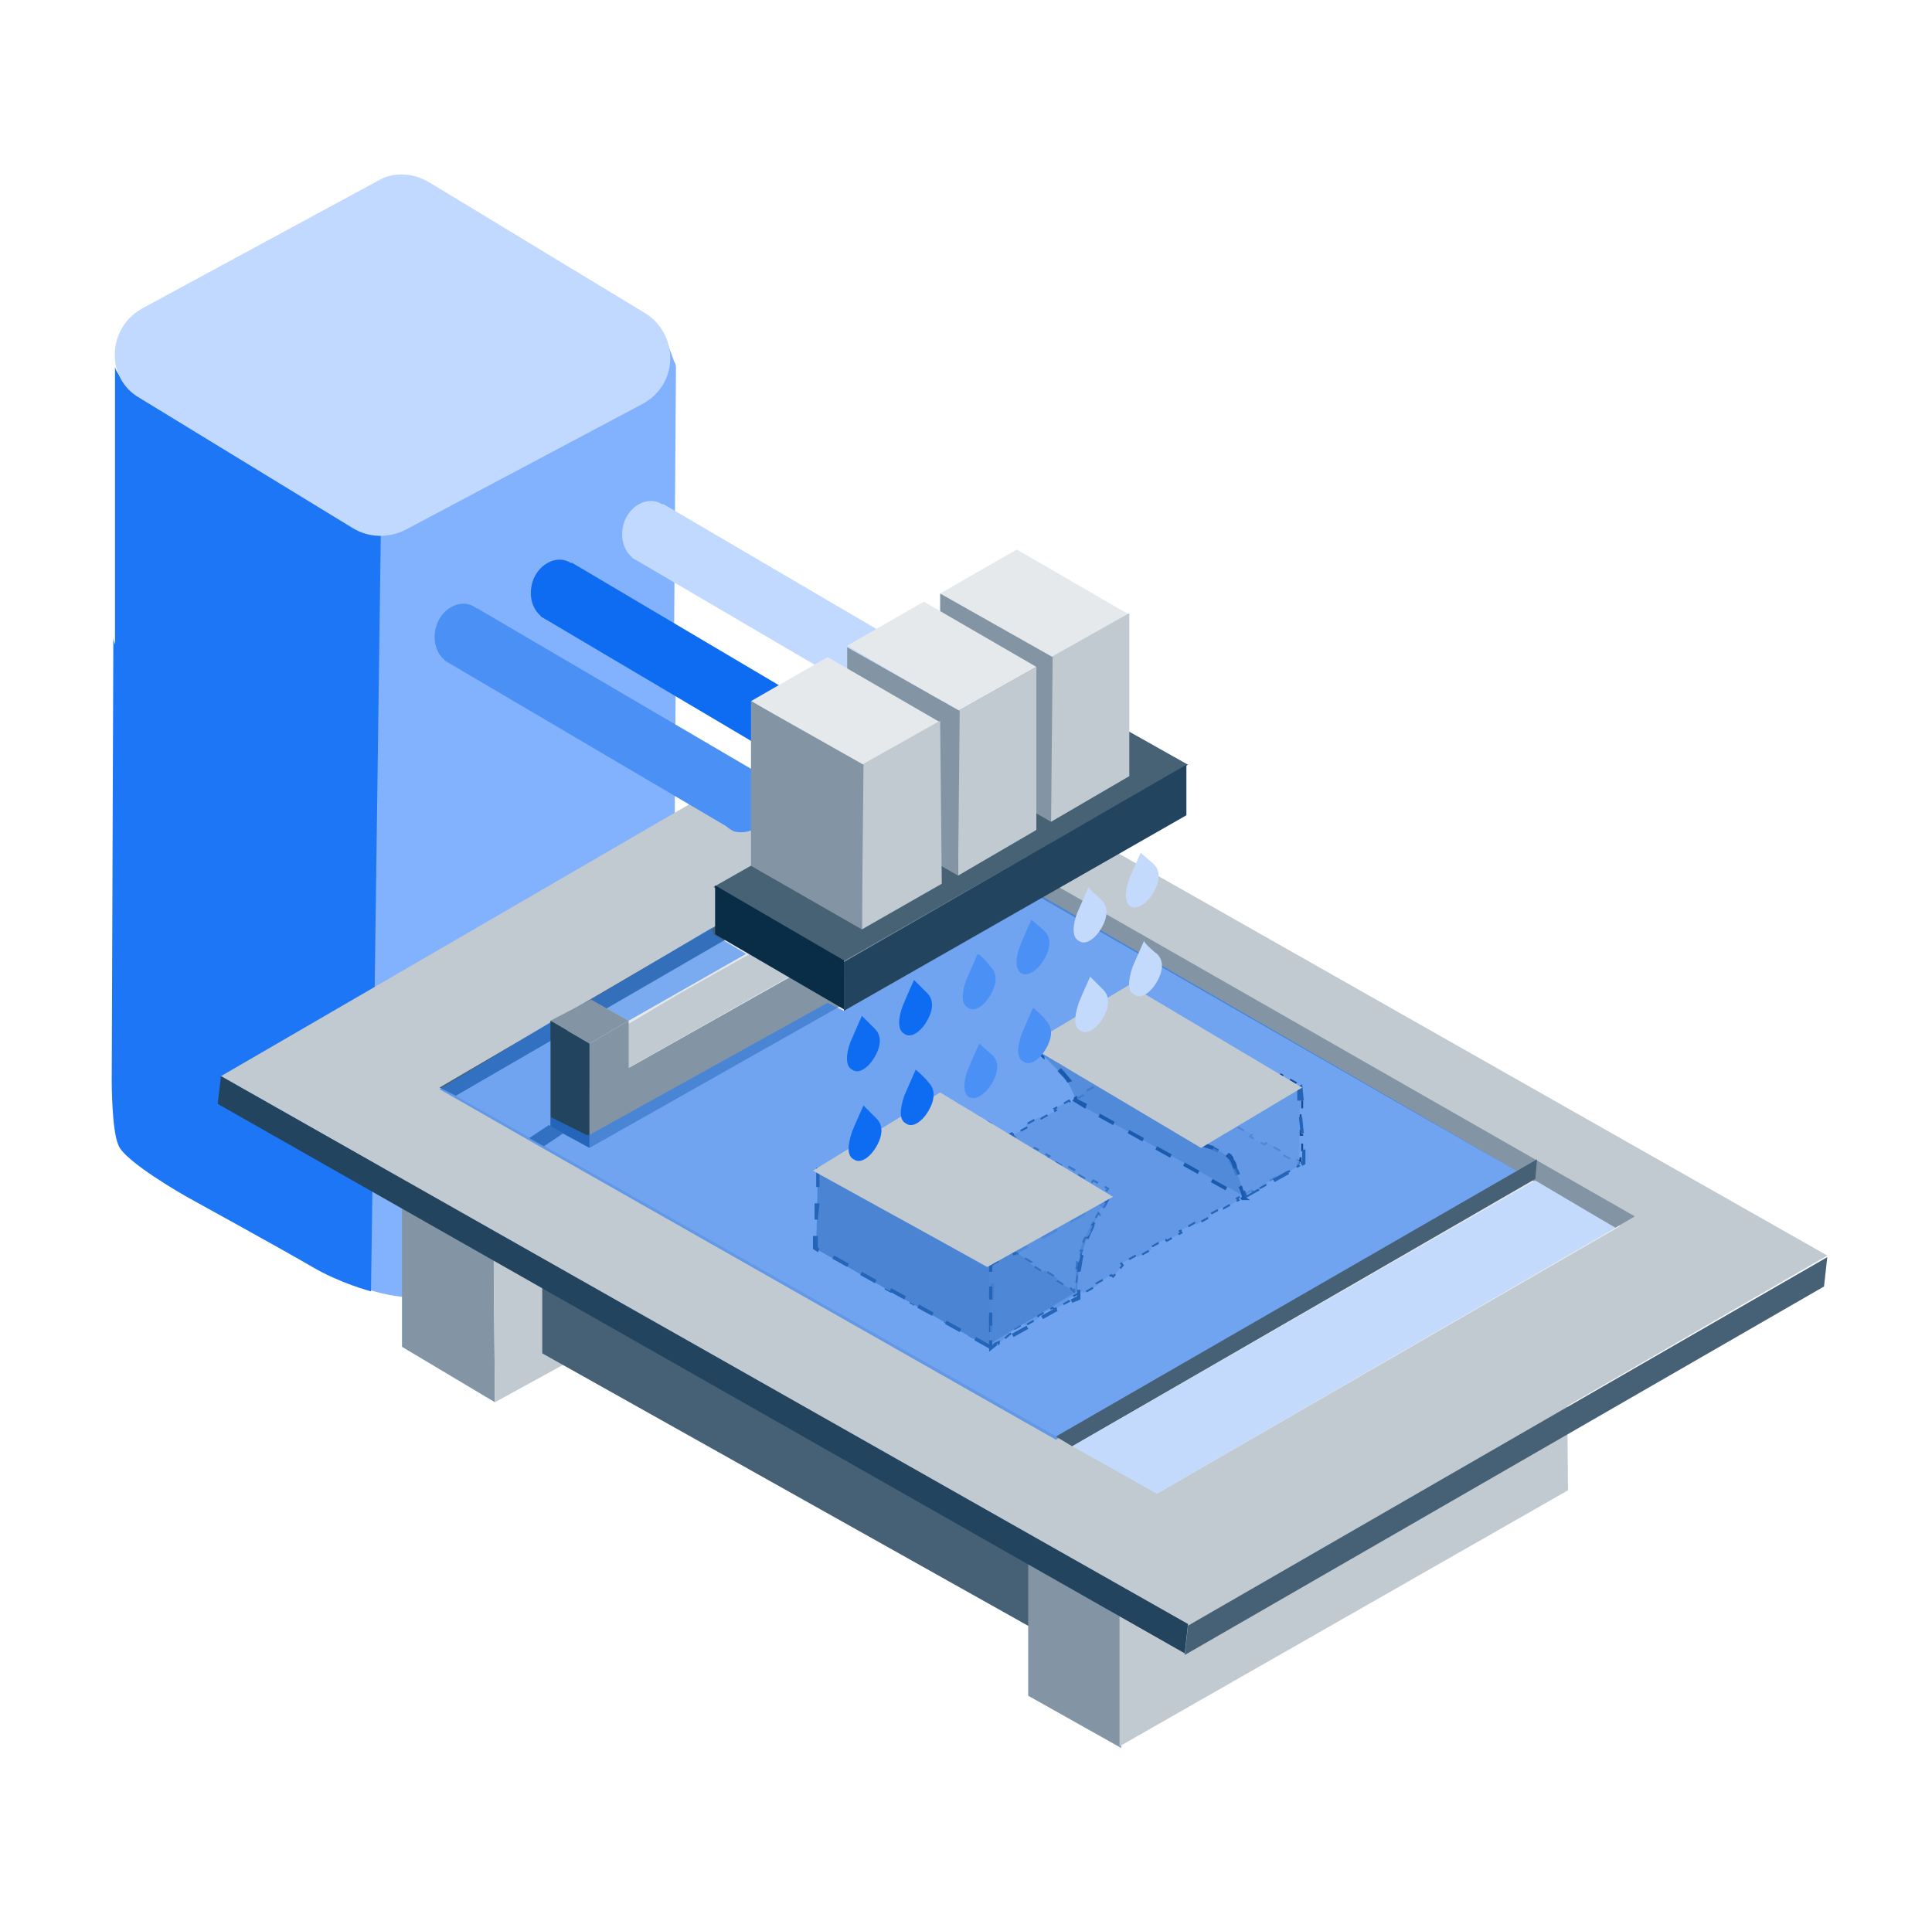 <svg width="251" height="250" viewBox="0 0 251 250" fill="none" xmlns="http://www.w3.org/2000/svg">
<path d="M40.785 164.195C46.929 168.009 54.345 170.339 60.7 166.949L83.37 154.025C86.548 152.331 87.395 149.364 87.395 145.127L87.819 83.475L87.395 80.932L65.362 87.288L15.785 81.568C15.785 81.568 16.209 127.331 15.997 132.839C15.785 135.593 15.997 145.975 16.209 147.67C16.421 148.941 17.268 150.212 18.328 151.059C20.234 152.331 23.412 154.449 23.836 154.873L40.785 164.195Z" fill="#82B2FD"/>
<path d="M49.048 105.085L48.2 167.797C48.2 167.797 44.175 166.737 40.573 164.619C36.972 162.5 24.26 155.508 24.26 155.508C24.26 155.508 15.997 150.847 15.361 148.729C14.514 146.822 14.514 140.466 14.514 140.466L14.726 82.839C14.726 82.839 14.514 84.958 19.811 88.347C30.404 94.915 35.277 97.034 40.785 100.847C45.234 103.602 49.048 105.085 49.048 105.085Z" fill="#1D76F6"/>
<path d="M40.785 128.178C46.929 131.992 54.344 134.322 60.7 130.932L83.37 118.008C86.548 116.314 87.395 113.347 87.395 109.11L87.819 47.881C87.819 47.669 87.819 47.246 87.607 47.034L86.76 44.703L65.15 51.271L15.573 45.551C15.573 45.551 15.997 91.314 15.785 96.822C15.573 99.576 15.785 109.958 15.997 111.653C16.209 113.136 17.056 114.195 18.116 115.042C20.023 116.314 23.201 118.432 23.624 118.856L40.785 128.178Z" fill="#82B2FD"/>
<path d="M49.472 69.492L48.624 132.203C48.624 132.203 44.599 131.144 40.997 129.025C37.395 126.907 24.683 119.915 24.683 119.915C24.683 119.915 16.633 115.254 15.785 113.136C14.938 111.017 14.938 104.873 14.938 104.873V47.669C14.938 47.669 15.15 49.576 20.446 52.966C30.828 59.534 35.912 61.653 41.421 65.466C45.658 68.008 49.472 69.492 49.472 69.492Z" fill="#1D76F6"/>
<path d="M18.539 40.042L49.048 23.517C51.167 22.246 53.709 22.458 55.828 23.729L83.794 40.678C88.243 43.432 88.243 50 83.37 52.542L52.65 68.856C50.531 69.915 47.989 69.915 45.87 68.644L18.116 51.695C13.667 49.153 13.878 42.585 18.539 40.042Z" fill="#C1D9FF"/>
<path d="M64.09 157.839L122.777 125.424L110.701 118.22L52.226 151.695L64.09 157.839Z" fill="#E6E9EC"/>
<path d="M52.226 175L64.302 182.203L64.09 157.839L52.226 151.695V175Z" fill="#8395A4"/>
<path d="M64.302 182.203L122.989 150L122.777 125.636L64.09 157.839L64.302 182.203Z" fill="#C1CAD1"/>
<path d="M185.489 163.347L142.268 187.712L70.446 146.398L111.76 120.763L185.489 163.347Z" fill="#4B91F5"/>
<path d="M184.853 192.797L141.845 218.22L142.056 187.076L184.853 162.924V192.797Z" fill="#22445F"/>
<path d="M141.845 187.076V215.89L70.446 175.847V146.398L141.845 187.076Z" fill="#466176"/>
<path d="M145.446 202.542L203.709 169.068L191.845 162.924L133.37 196.186L145.446 202.542Z" fill="#E6E9EC"/>
<path d="M133.582 220.339L145.658 227.119L145.446 202.542L133.582 196.398V220.339Z" fill="#8395A4"/>
<path d="M145.446 226.907L203.709 193.644L203.497 169.28L145.446 202.542V226.907Z" fill="#C1CAD1"/>
<path d="M154.345 211.229L237.395 163.136L111.548 91.737L28.709 139.831L154.345 211.229Z" fill="#C1CAD1"/>
<path d="M28.285 143.432L153.921 214.831L154.345 211.017L28.709 139.831L28.285 143.432Z" fill="#22445F"/>
<path d="M153.921 215.042L236.972 167.161L237.395 163.347L154.345 211.229L153.921 215.042Z" fill="#466176"/>
<path d="M150.319 194.068L210.489 159.322L119.387 107.627L59.217 142.373L150.319 194.068Z" fill="#E6E9EC"/>
<path d="M59.217 142.373L119.175 107.627L119.387 104.873L57.099 141.314L59.217 142.373Z" fill="#466176"/>
<path d="M119.175 107.415L209.853 159.534L212.395 158.051L119.387 104.873L119.175 107.415Z" fill="#8395A4"/>
<path d="M107.099 101.907L111.124 94.915L74.26 73.093L70.234 80.085L107.099 101.907Z" fill="#0E6CF3"/>
<path d="M75.531 77.754C76.167 75.636 75.319 73.517 73.624 72.881C71.929 72.246 69.811 73.517 69.175 75.636C68.54 77.754 69.387 79.873 71.082 80.508C72.777 81.144 74.895 79.873 75.531 77.754Z" fill="#0E6CF3"/>
<path d="M112.395 99.364C113.031 97.246 112.184 95.127 110.489 94.492C108.794 93.856 106.675 95.127 106.04 97.246C105.404 99.364 106.251 101.483 107.946 102.119C109.641 102.754 111.76 101.483 112.395 99.364Z" fill="#0E6CF3"/>
<path d="M94.811 107.627L98.836 100.636L61.972 79.025L57.734 85.805L94.811 107.627Z" fill="#4B91F5"/>
<path d="M63.031 83.475C63.666 81.356 62.819 79.237 61.124 78.602C59.429 77.966 57.311 79.237 56.675 81.356C56.039 83.475 56.887 85.593 58.582 86.229C60.489 86.864 62.395 85.593 63.031 83.475Z" fill="#4B91F5"/>
<path d="M99.895 105.297C100.531 103.178 99.684 101.059 97.989 100.424C96.294 99.788 94.175 101.059 93.54 103.178C92.904 105.297 93.751 107.415 95.446 108.051C97.353 108.475 99.26 107.415 99.895 105.297Z" fill="#4B91F5"/>
<path d="M118.963 94.068L122.989 87.076L86.124 65.466L82.099 72.458L118.963 94.068Z" fill="#C1D9FF"/>
<path d="M87.395 70.127C88.031 68.008 87.184 65.89 85.489 65.254C83.794 64.619 81.675 65.89 81.04 68.008C80.404 70.127 81.251 72.246 82.946 72.881C84.641 73.305 86.548 72.246 87.395 70.127Z" fill="#C1D9FF"/>
<path d="M124.26 91.737C124.895 89.619 124.048 87.5 122.353 86.864C120.658 86.229 118.539 87.5 117.904 89.619C117.268 91.737 118.116 93.856 119.811 94.492C121.506 95.127 123.412 93.856 124.26 91.737Z" fill="#C1D9FF"/>
<path d="M131.675 104.661L88.031 129.237L71.717 138.983L76.378 141.737L136.548 107.627L131.675 104.661Z" fill="#C1CAD1"/>
<path d="M81.675 132.627L76.59 135.593L71.506 132.627L76.802 129.873L81.675 132.627Z" fill="#8395A4"/>
<path d="M136.548 107.839V115.254L76.59 149.153V141.949V135.593L81.675 132.627V138.771L136.548 107.839Z" fill="#8395A4"/>
<path d="M81.675 132.627L76.59 135.593L81.675 132.627Z" fill="#466176"/>
<path d="M76.59 141.949V149.153L71.506 146.398V139.195V132.627L76.59 135.593V141.949Z" fill="#22445F"/>
<path d="M109.006 163.347L107.099 162.288L107.311 162.076L106.675 161.653L107.311 161.441L107.099 161.229L109.006 160.169L109.217 160.381L111.124 159.322L110.912 159.11L112.819 158.051L113.031 158.263L114.938 157.203L114.726 156.992L116.633 155.932L116.845 156.144L118.751 155.085L118.328 154.661L120.234 153.602L120.446 153.814L122.353 152.754L122.141 152.542L124.048 151.483L124.26 151.695L126.167 150.636L125.743 150.424L127.65 149.364L127.861 149.576L129.768 148.517L129.556 148.305L131.463 147.246L131.675 147.458L133.582 146.398L133.158 146.186L135.065 145.127L135.277 145.339L137.184 144.28L136.972 144.068L138.878 143.008L139.09 143.22L140.997 142.161L140.785 141.949L142.692 140.89L142.904 141.102L144.811 140.042L144.599 139.831L146.506 138.771L146.717 138.983L147.565 138.559L148.412 138.983L148.624 138.771L150.531 139.831H149.684L151.59 140.89L151.802 140.678L153.709 141.737L153.497 141.949L155.404 143.008L155.616 142.797L157.311 144.068L157.099 144.28L159.006 145.339L159.217 145.127L161.124 146.186L160.912 146.398L162.819 147.458L163.031 147.246L164.938 148.305L164.726 148.517L166.633 149.576L166.845 149.364L168.751 150.424L168.539 150.636L169.175 150.847L168.539 151.271L168.751 151.483L166.845 152.542H166.421L164.514 153.602L164.726 153.814L162.819 154.873L162.607 154.661L160.7 155.72L160.912 155.932L159.006 156.992V156.78L157.099 157.839L157.311 158.051L155.404 159.11L155.192 158.898L153.285 159.958L153.497 160.169L151.59 161.229L151.378 161.017L149.472 162.076L149.684 162.288L147.777 163.347L147.565 163.136L145.658 164.195L145.87 164.407L144.599 165.89L144.387 165.678L142.48 166.737L142.692 166.949L140.785 168.008L140.573 167.797L138.667 168.856L138.878 169.068L136.972 170.127L136.76 169.915L134.853 170.975L135.065 171.186L133.158 172.246L132.946 172.034L131.039 173.093L131.251 173.305L129.768 174.576V174.364L128.921 174.788L128.073 174.364L127.861 174.576L125.955 173.517L126.167 173.305L124.26 172.246L124.048 172.458L122.141 171.398L122.353 171.186L120.446 170.127L120.234 170.339L118.328 169.28L118.539 169.068L116.633 168.008L116.421 168.22L114.514 167.161L114.726 166.949L112.819 165.89V165.678L110.912 164.619L111.124 164.407L109.217 163.136L109.006 163.347Z" fill="#C1CAD1" stroke="#22445F" stroke-width="0.25" stroke-miterlimit="10" stroke-dasharray="1 1"/>
<path d="M106.251 152.119L106.039 162.288L128.709 175.212L128.497 164.831L106.251 152.119Z" fill="#8495A3"/>
<path d="M128.497 175.212L126.59 174.153L126.802 173.729L128.709 174.788L128.497 175.212ZM124.684 173.093L122.777 172.034L122.989 171.61L124.895 172.67L124.684 173.093ZM128.921 173.093H128.497V170.975H128.921V173.093ZM121.082 170.975L119.175 169.915L119.387 169.492L121.294 170.551L121.082 170.975ZM117.48 168.856L115.573 167.797L115.785 167.373L117.692 168.432L117.48 168.856ZM129.133 168.856H128.709V166.737H129.133V168.856ZM113.667 166.737L111.76 165.678L111.972 165.254L113.878 166.314L113.667 166.737ZM110.065 164.619L108.158 163.559L108.37 163.136L110.277 164.195L110.065 164.619ZM128.709 164.619L127.014 163.559L127.226 163.136L129.133 164.195V164.407L128.709 164.619ZM125.107 162.712L123.2 161.653L123.412 161.229L125.319 162.288L125.107 162.712ZM106.251 162.712L105.616 162.288V160.593H106.251V162.076L106.463 162.288L106.251 162.712ZM121.294 160.593L119.387 159.534L119.599 159.11L121.506 160.17L121.294 160.593ZM117.692 158.686L115.785 157.627L115.997 157.203L117.904 158.263L117.692 158.686ZM106.251 158.475H105.828V156.356H106.463L106.251 158.475ZM113.878 156.568L111.972 155.509L112.184 155.085L114.09 156.144L113.878 156.568ZM110.277 154.661L108.37 153.602L108.582 153.178L110.489 154.237L110.277 154.661ZM106.463 154.237H106.039V151.695L106.887 152.119L106.463 152.542V154.237Z" fill="#22445F"/>
<path d="M146.294 129.873V132.415H146.506V134.958H146.294V137.5H146.506V138.559L147.353 138.983L147.141 139.195L149.048 140.254L149.26 140.042L151.167 141.102L150.955 141.314L152.861 142.373L153.073 142.161L154.98 143.22L154.768 143.432L156.675 144.491L156.887 144.28L158.794 145.339L158.582 145.551L160.489 146.61L160.7 146.398L162.607 147.458L162.395 147.669L164.302 148.729L164.514 148.517L166.421 149.576L166.209 149.788L168.116 150.847L168.328 150.636L168.963 150.847V150H169.175V147.458H168.963V144.915H169.175V142.373H168.963V141.314L168.116 140.89L168.328 140.678L166.421 139.619L165.785 139.83L163.878 138.771L164.09 138.559L162.184 137.5V137.712L160.277 136.653L160.489 136.441L158.582 135.381L158.37 135.593L156.463 134.534L156.675 134.322L154.768 133.263L154.556 133.475L152.65 132.415L152.861 132.203L150.955 131.144V131.356L149.048 130.297L149.26 130.085L147.353 129.025L147.141 129.237L146.717 129.025V129.873H146.294Z" fill="#E6E9EC" stroke="black" stroke-width="0.25" stroke-dasharray="1 1"/>
<path opacity="0.82" d="M143.54 155.932L128.285 164.407L128.709 174.576L139.938 167.797C139.938 167.797 139.938 165.254 140.785 162.076C141.421 160.169 143.54 155.932 143.54 155.932Z" fill="#8495A3"/>
<path d="M143.328 156.992L142.904 156.78L142.692 156.356L144.387 155.297L143.963 156.144C143.963 156.144 143.751 156.356 143.328 156.992Z" fill="#2437BF"/>
<path d="M128.497 172.246V170.551H128.921V172.246H128.497ZM128.497 168.856V167.161H128.921V168.856H128.497Z" fill="#22445F"/>
<path d="M128.497 165.466V164.195L129.556 163.559L129.768 163.983L128.921 164.407V165.254H128.497V165.466Z" fill="#22445F"/>
<path d="M128.497 175.636V174.153H128.921V174.788L129.345 174.364L129.556 174.788L128.497 175.636Z" fill="#22445F"/>
<path d="M131.675 173.729L131.463 173.305L133.37 172.246L133.582 172.67L131.675 173.729ZM135.489 171.398L135.277 170.975L137.184 169.915L137.395 170.339L135.489 171.398Z" fill="#22445F"/>
<path d="M139.302 169.28L139.09 168.856L139.938 168.432C139.938 168.22 139.938 168.008 139.938 167.585H140.362C140.362 168.22 140.362 168.644 140.362 168.644V168.856L139.302 169.28Z" fill="#22445F"/>
<path d="M140.361 165.254H139.938C139.938 164.407 140.15 163.771 140.361 162.924L140.785 163.136C140.573 163.771 140.573 164.619 140.361 165.254ZM141.421 161.017L140.997 160.805C141.209 160.17 141.633 159.534 141.845 158.686L142.268 158.898C142.056 159.746 141.633 160.381 141.421 161.017Z" fill="#22445F"/>
<path d="M131.675 163.136L131.463 162.712L133.37 161.653L133.582 162.076L131.675 163.136ZM135.489 161.017L135.277 160.593L137.184 159.534L137.395 159.958L135.489 161.017ZM139.09 158.898L138.879 158.475L140.785 157.415L140.997 157.839L139.09 158.898Z" fill="#22445F"/>
<path opacity="0.77" d="M161.76 155.297L168.751 151.271L168.963 140.89L155.828 148.305C155.828 148.305 158.37 148.941 159.641 150.212C160.912 151.483 161.76 155.297 161.76 155.297Z" fill="#C1CAD1"/>
<path d="M161.548 155.932V155.72C161.548 155.72 161.548 155.297 161.336 154.873L161.76 154.661C161.76 154.873 161.972 155.085 161.972 155.297L163.455 154.449L163.667 154.661L161.76 155.72L161.548 155.932ZM165.573 153.602L165.362 153.178L167.268 152.119L167.48 152.542L165.573 153.602ZM160.489 152.754C160.277 151.907 159.853 151.271 159.641 150.847L160.065 150.636C160.489 151.059 160.701 151.695 161.124 152.542L160.489 152.754ZM169.175 151.483L168.963 151.059L169.175 150.847V149.364H169.599V151.271L169.175 151.483ZM158.158 149.788C157.523 149.364 156.675 149.153 156.251 148.941L156.463 148.517C156.887 148.729 157.734 148.941 158.37 149.364L158.158 149.788ZM157.311 147.881L157.099 147.458L159.006 146.398L159.217 146.822L157.311 147.881ZM168.963 147.246L168.751 145.127H169.175L169.387 147.246H168.963ZM161.124 145.975L160.912 145.551L162.819 144.492L163.031 144.915L161.124 145.975ZM164.726 143.856L164.514 143.432L166.421 142.373L166.633 142.797L164.726 143.856ZM168.539 143.008V141.737L168.328 141.314L169.175 140.89L169.387 143.008H168.539Z" fill="#22445F"/>
<path opacity="0.69" d="M143.539 156.144L143.751 156.356C143.539 156.78 143.116 157.203 142.904 157.839L142.692 157.627C142.48 158.051 142.056 158.686 141.845 159.11L142.056 159.322C141.845 159.746 141.633 160.381 141.209 160.805H140.997C140.785 161.017 140.785 161.441 140.573 161.653C140.573 161.864 140.362 162.076 140.362 162.5H140.573C140.362 162.924 140.362 163.559 140.15 163.983H139.938C139.938 164.619 139.726 165.042 139.726 165.678H139.938C139.938 166.314 139.726 166.949 139.726 167.373H139.514C139.514 167.585 139.514 167.585 139.514 167.797L139.09 167.373H138.878L137.184 166.314L137.395 166.102L135.7 165.042L135.489 165.254L133.794 164.195L134.006 163.983L131.887 162.712V162.924L130.192 161.864L130.404 161.653L128.709 160.593L128.497 160.805L126.802 159.746L127.014 159.534L125.319 158.475L125.107 158.686L123.412 157.627L123.624 157.415L121.294 156.144L121.082 156.356L119.387 155.297L119.599 155.085L118.751 154.661L118.963 153.814H118.751L119.387 151.695H119.599L120.234 149.576H120.023L120.658 147.458H120.87L121.506 145.339H121.294L121.929 143.22H122.141L122.353 142.585L122.989 143.008L123.201 142.797L125.107 143.856L124.684 144.068L126.59 145.127L126.802 144.915L128.709 145.975L128.497 146.186L130.404 147.246L130.616 147.034L132.523 148.093L132.311 148.305L134.217 149.364L134.429 149.153L136.336 150.212L136.124 150.424L138.031 151.483L138.243 151.271L140.15 152.33L139.938 152.542L141.845 153.602L142.056 153.39L143.963 154.449L143.751 154.661L144.387 155.085C143.963 155.72 143.751 155.932 143.539 156.144Z" fill="#C1CAD1" stroke="#22445F" stroke-width="0.25" stroke-dasharray="1 1"/>
<path opacity="0.7" d="M133.794 135.593L135.489 136.653L156.039 148.729C156.039 148.729 159.217 149.364 160.065 151.059C160.912 152.754 161.76 155.508 161.76 155.508L139.726 143.22C139.726 143.22 139.938 143.008 139.09 141.314C138.243 139.407 133.794 135.593 133.794 135.593Z" fill="#8495A3"/>
<path d="M161.336 155.932L161.124 155.72L161.336 155.508C161.336 155.297 161.124 154.661 160.912 154.237L161.336 154.025C161.548 154.661 161.76 155.297 161.76 155.508L162.395 155.932H161.336ZM159.217 154.661L157.311 153.602L157.523 153.178L159.429 154.237L159.217 154.661ZM155.616 152.542L153.709 151.483L153.921 151.059L155.828 152.119L155.616 152.542ZM160.277 151.907C160.065 151.483 160.065 151.271 159.853 150.847C159.641 150.636 159.429 150.424 159.217 150.212L159.641 149.788C160.065 150 160.277 150.424 160.277 150.636C160.489 150.847 160.7 151.271 160.7 151.695L160.277 151.907ZM152.014 150.424L150.107 149.364L150.319 148.941L152.226 150L152.014 150.424ZM157.523 149.364C156.675 149.153 156.039 148.941 156.039 148.941L155.616 148.729L155.828 148.305L156.251 148.517C156.463 148.517 157.099 148.729 157.734 148.941L157.523 149.364ZM148.412 148.305L146.506 147.246L146.717 146.822L148.624 147.881L148.412 148.305ZM153.709 147.458L151.802 146.398L152.014 145.975L153.921 147.034L153.709 147.458ZM144.599 146.186L142.692 145.127L142.904 144.703L144.811 145.763L144.599 146.186ZM150.107 145.339L148.2 144.28L148.412 143.856L150.319 144.915L150.107 145.339ZM140.997 144.068L139.302 143.008L139.514 142.797V142.585L139.938 142.373C139.938 142.585 139.938 142.585 139.938 142.797L141.209 143.432L140.997 144.068ZM146.294 143.22L144.599 142.161L144.811 141.737L146.717 142.797L146.294 143.22ZM142.692 141.102L140.785 140.042L140.997 139.619L142.904 140.678L142.692 141.102ZM138.667 140.678C138.455 140.254 138.031 139.831 137.395 139.195L137.819 138.771C138.455 139.407 138.878 140.042 139.302 140.466L138.667 140.678ZM139.09 138.983L137.184 137.924L137.395 137.5L139.302 138.559L139.09 138.983ZM135.701 137.712C135.065 137.076 134.429 136.653 134.006 136.229V136.017L133.37 135.593L133.582 135.169L135.277 136.229L135.065 136.653C135.277 136.864 135.489 137.076 135.701 137.288V137.712Z" fill="#092C47"/>
<path d="M71.294 146.186L68.751 147.881L70.658 148.941L73.201 147.246L71.294 146.186Z" fill="#466176"/>
<path opacity="0.61" d="M135.489 116.525L109.641 131.356L107.522 130.297L76.59 147.458H76.167L71.505 145.127V132.839L57.099 141.525L71.929 150L137.183 187.076L197.353 152.33L135.489 116.525Z" fill="#267AF2"/>
<path d="M105.616 152.119L122.141 141.949L144.599 155.508L128.285 164.619L105.616 152.119Z" fill="#C1CAD1"/>
<path d="M133.582 135.805L146.717 127.966L169.175 141.314L156.039 149.153L133.582 135.805Z" fill="#C1CAD1"/>
<path d="M120.446 129.025C121.294 129.873 121.294 131.144 120.446 132.627C119.599 134.11 118.328 134.958 117.48 134.322C116.633 133.898 116.633 132.415 117.268 130.72C117.692 129.661 118.751 127.331 118.751 127.331L120.446 129.025Z" fill="#0E6CF3"/>
<path d="M113.878 145.339C114.726 146.186 114.726 147.458 113.878 148.941C113.031 150.424 111.76 151.271 110.912 150.636C110.065 150.212 110.065 148.941 110.7 147.034C111.124 145.975 112.184 143.644 112.184 143.644L113.878 145.339Z" fill="#0E6CF3"/>
<path d="M113.667 133.686C114.514 134.534 114.514 135.805 113.667 137.288C112.819 138.771 111.548 139.619 110.7 138.983C109.853 138.559 109.853 137.076 110.489 135.381L111.972 131.992C111.972 131.992 113.031 133.051 113.667 133.686Z" fill="#0E6CF3"/>
<path d="M109.641 125.847C109.641 126.695 109.853 127.119 110.277 127.542C110.7 127.754 111.336 127.754 111.76 127.33C112.395 126.907 112.819 126.483 113.243 125.636C113.667 124.788 113.878 123.941 113.878 123.305" fill="#0E6AED"/>
<path d="M120.658 140.678C121.506 141.525 121.506 142.797 120.658 144.28C119.811 145.763 118.539 146.61 117.692 145.975C116.845 145.551 116.845 144.28 117.48 142.373L118.963 138.983C118.963 138.983 120.234 140.042 120.658 140.678Z" fill="#0E6CF3"/>
<path d="M149.895 112.288C150.743 113.136 150.743 114.407 149.895 115.89C149.048 117.373 147.777 118.22 146.929 117.797C146.082 117.373 146.082 115.89 146.717 114.195C147.141 113.136 148.201 110.805 148.201 110.805L149.895 112.288Z" fill="#C3DAFD"/>
<path d="M143.328 128.602C144.175 129.449 144.175 130.72 143.328 132.203C142.48 133.686 141.209 134.534 140.361 133.898C139.514 133.475 139.514 132.203 140.15 130.297C140.573 129.237 141.633 126.907 141.633 126.907L143.328 128.602Z" fill="#C3DAFD"/>
<path d="M143.116 116.949C143.963 117.797 143.963 119.068 143.116 120.551C142.268 122.034 140.997 122.881 140.15 122.246C139.302 121.822 139.302 120.339 139.938 118.644L141.421 115.254C141.421 115.466 142.692 116.525 143.116 116.949Z" fill="#C3DAFD"/>
<path d="M139.302 109.11C139.302 109.958 139.514 110.381 139.938 110.805C140.362 111.017 140.997 111.017 141.421 110.593C142.056 110.17 142.48 109.746 142.904 108.898C143.328 108.051 143.54 107.203 143.54 106.568" fill="#0E6AED"/>
<path d="M150.319 123.941C151.167 124.788 151.167 126.059 150.319 127.542C149.472 129.025 148.2 129.873 147.353 129.237C146.506 128.814 146.506 127.542 147.141 125.636L148.624 122.246C148.624 122.458 149.684 123.517 150.319 123.941Z" fill="#C3DAFD"/>
<path d="M135.7 120.975C136.548 121.822 136.548 123.093 135.7 124.576C134.853 126.059 133.582 126.907 132.734 126.483C131.887 126.059 131.887 124.576 132.523 122.881C132.946 121.822 134.006 119.492 134.006 119.492L135.7 120.975Z" fill="#4B91F5"/>
<path d="M128.921 137.076C129.768 137.924 129.768 139.195 128.921 140.678C128.073 142.161 126.802 143.008 125.955 142.585C125.107 142.161 125.107 140.678 125.743 138.983C126.167 137.924 127.226 135.593 127.226 135.593L128.921 137.076Z" fill="#4B91F5"/>
<path d="M128.709 125.636C129.556 126.483 129.556 127.754 128.709 129.237C127.862 130.72 126.59 131.568 125.743 130.932C124.895 130.508 124.895 129.025 125.531 127.331L127.014 123.941C127.226 123.941 128.285 125 128.709 125.636Z" fill="#4B91F5"/>
<path d="M124.895 117.797C124.895 118.644 125.107 119.068 125.531 119.492C125.955 119.703 126.59 119.703 127.014 119.28C127.65 118.856 128.073 118.432 128.497 117.585C128.921 116.737 129.133 115.89 129.133 115.254" fill="#0E6AED"/>
<path d="M135.912 132.627C136.76 133.475 136.76 134.746 135.912 136.229C135.065 137.712 133.794 138.559 132.946 137.924C132.099 137.5 132.099 136.229 132.734 134.322L134.217 130.932C134.217 130.932 135.489 131.992 135.912 132.627Z" fill="#4B91F5"/>
<path d="M109.429 125L92.692 115.254L137.395 89.831L154.345 99.365L109.429 125Z" fill="#476175"/>
<path d="M154.133 105.932L109.641 131.356V125L154.133 99.364V105.932Z" fill="#22445F"/>
<path d="M109.641 131.144L92.904 121.398V115.042L109.641 124.788V131.144Z" fill="#092C47"/>
<path d="M136.548 85.593L122.141 77.119L132.099 71.398L146.718 79.873L136.548 85.593Z" fill="#E6E9EC"/>
<path d="M146.717 100.847L136.548 106.78V85.381L146.717 79.661V100.847Z" fill="#C1CAD1"/>
<path d="M136.548 106.78L122.141 98.517V77.119L136.76 85.381L136.548 106.78Z" fill="#8395A4"/>
<path d="M124.472 92.373L110.065 83.898L120.023 78.178L134.641 86.653L124.472 92.373Z" fill="#E6E9EC"/>
<path d="M134.641 107.839L124.472 113.771V92.373L134.641 86.653V107.839Z" fill="#C1CAD1"/>
<path d="M124.472 113.771L110.065 105.508V84.11L124.684 92.373L124.472 113.771Z" fill="#8395A4"/>
<path d="M111.972 99.576L97.565 91.102L107.523 85.381L122.141 93.856L111.972 99.576Z" fill="#E6E9EC"/>
<path d="M122.353 114.83L111.972 120.763V99.364L122.141 93.644L122.353 114.83Z" fill="#C1CAD1"/>
<path d="M111.972 120.763L97.565 112.5V91.102L112.184 99.364L111.972 120.763Z" fill="#8395A4"/>
<path d="M137.184 186.653L199.684 150.636L199.472 153.178L139.302 187.924L137.184 186.653Z" fill="#466176"/>
<path d="M199.472 153.39L209.853 159.534L150.319 194.068L139.302 187.924L199.472 153.39Z" fill="#C3DAFD"/>
<path opacity="0.56" d="M76.802 129.873L92.48 120.551L92.692 121.398L96.929 123.941L81.675 132.627L76.802 129.873Z" fill="#267AF2"/>
</svg>
